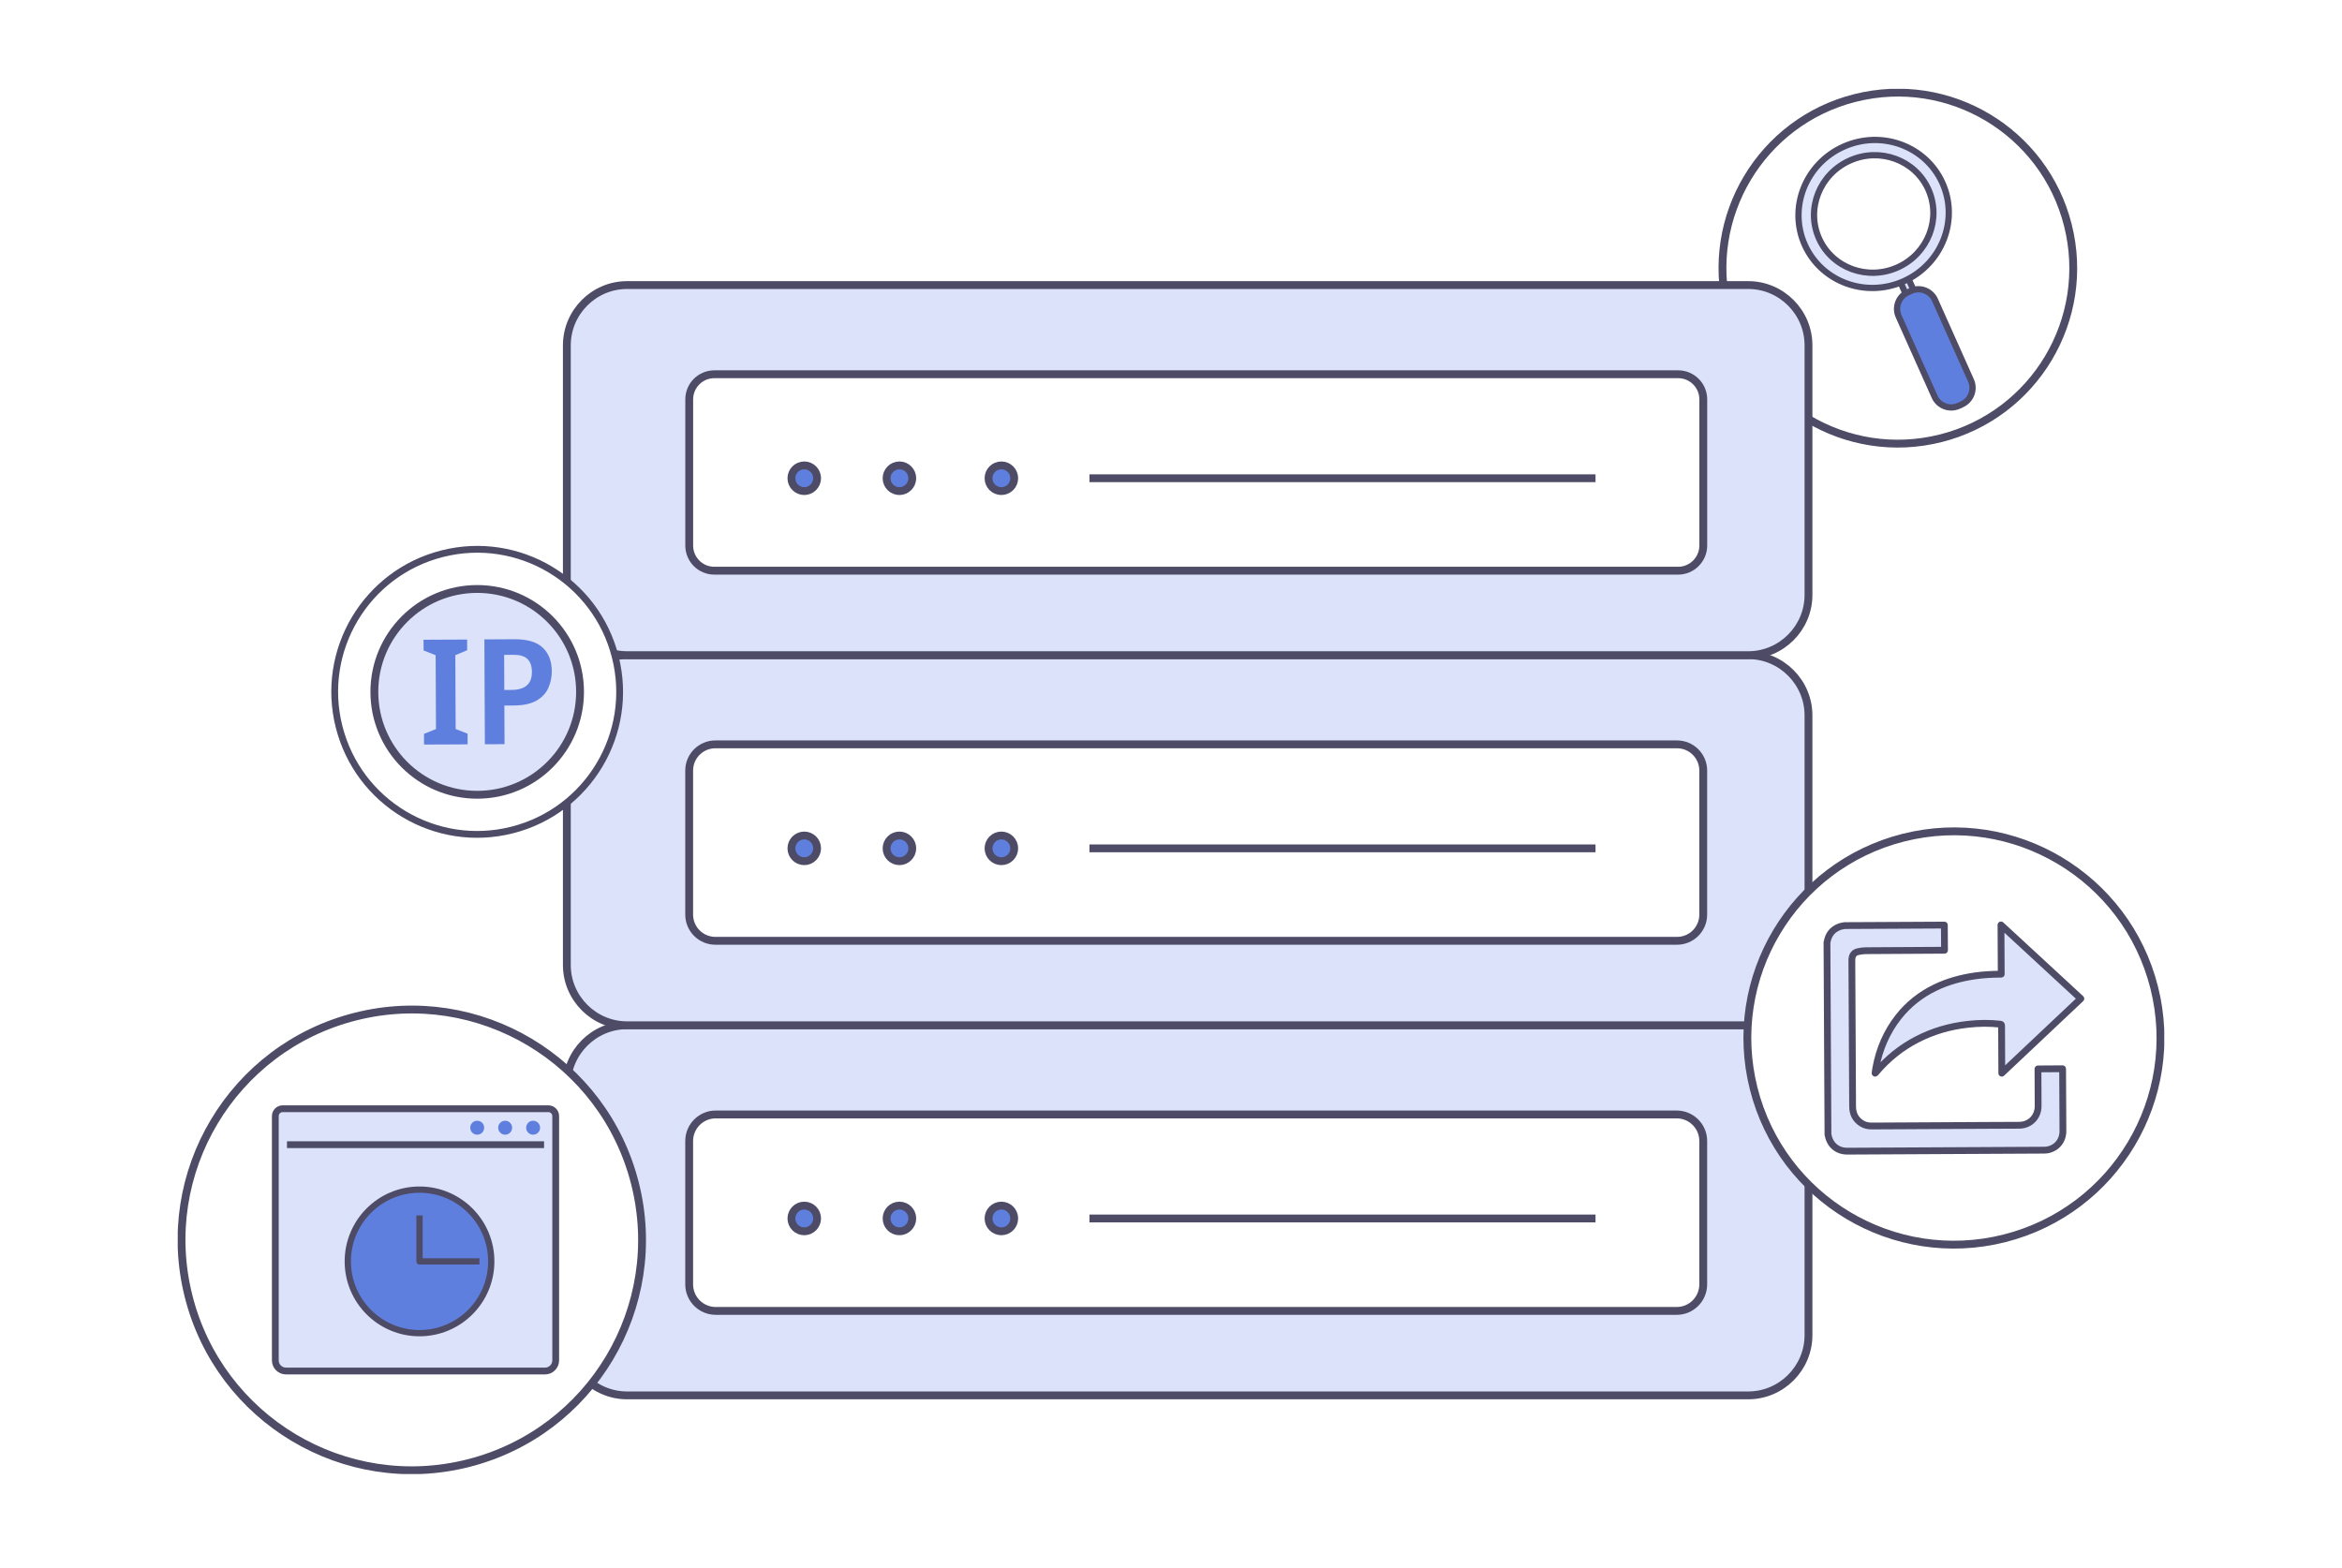 <svg width="448" height="300" viewBox="0 0 448 300" fill="none" xmlns="http://www.w3.org/2000/svg">
<rect width="448" height="300" fill="white"/>
<g clip-path="url(#clip0_2634_25748)">
<path d="M371.245 83.848C389.21 79.313 400.098 61.069 395.566 43.084C391.044 25.108 372.801 14.214 354.836 18.748C336.872 23.283 325.983 41.537 330.515 59.513C335.047 77.488 353.281 88.383 371.245 83.848Z" fill="white" stroke="#4D4B66" stroke-width="1.5" stroke-miterlimit="10"/>
<path opacity="0.63" d="M358.542 52.182C364.752 52.182 369.786 47.145 369.786 40.932C369.786 34.719 364.752 29.682 358.542 29.682C352.333 29.682 347.299 34.719 347.299 40.932C347.299 47.145 352.333 52.182 358.542 52.182Z" fill="white"/>
<path d="M364.976 57.18L366.49 56.497L364.78 52.705L363.266 53.389L364.976 57.18Z" fill="#DBE2F9" stroke="#4D4B66" stroke-width="1.2" stroke-miterlimit="10" stroke-linecap="round" stroke-linejoin="round"/>
<path d="M364.14 53.816C364.159 53.816 364.188 53.796 364.207 53.787L364.264 53.758C371.485 50.462 374.749 42.066 371.562 34.995C368.355 27.895 359.877 24.801 352.608 28.087C345.349 31.363 342.047 39.779 345.253 46.879C348.46 53.95 356.89 57.044 364.14 53.816ZM347.971 45.649C345.436 40.01 348.047 33.333 353.818 30.729C359.589 28.125 366.319 30.585 368.864 36.215C371.408 41.854 368.796 48.541 363.026 51.145C357.255 53.748 350.515 51.289 347.971 45.649Z" fill="#DBE2F9" stroke="#4D4B66" stroke-width="1.2" stroke-miterlimit="10" stroke-linecap="round" stroke-linejoin="round"/>
<path d="M374.673 77.642L375.278 77.363C377.025 76.575 377.813 74.51 377.016 72.761L370.141 57.389C369.354 55.641 367.289 54.853 365.542 55.651L364.937 55.929C363.19 56.717 362.402 58.782 363.199 60.531L370.074 75.903C370.861 77.651 372.925 78.43 374.673 77.642Z" fill="#5F7FDF" stroke="#4D4B66" stroke-width="1.2" stroke-miterlimit="10" stroke-linecap="round" stroke-linejoin="round"/>
<path d="M334.423 266.955H119.953C113.616 266.955 108.432 261.767 108.432 255.426V207.677C108.432 201.336 113.616 196.148 119.953 196.148H334.423C340.76 196.148 345.945 201.336 345.945 207.677V255.426C345.945 261.767 340.76 266.955 334.423 266.955Z" fill="#DBE2F9" stroke="#4D4B66" stroke-width="1.5" stroke-miterlimit="10" stroke-linejoin="round"/>
<path d="M320.732 250.795H136.91C134.107 250.795 131.831 248.518 131.831 245.713V218.293C131.831 215.488 134.107 213.211 136.91 213.211H320.732C323.535 213.211 325.811 215.488 325.811 218.293V245.713C325.811 248.518 323.545 250.795 320.732 250.795Z" fill="white" stroke="#4D4B66" stroke-width="1.5" stroke-miterlimit="10" stroke-linejoin="round"/>
<path d="M153.847 235.567C152.493 235.567 151.389 234.463 151.389 233.108C151.389 231.753 152.493 230.648 153.847 230.648C155.2 230.648 156.305 231.753 156.305 233.108C156.295 234.463 155.191 235.567 153.847 235.567Z" fill="#5F7FDF" stroke="#4D4B66" stroke-width="1.5" stroke-miterlimit="10" stroke-linejoin="round"/>
<path d="M172.052 235.567C170.698 235.567 169.594 234.463 169.594 233.108C169.594 231.753 170.698 230.648 172.052 230.648C173.406 230.648 174.51 231.753 174.51 233.108C174.5 234.463 173.396 235.567 172.052 235.567Z" fill="#5F7FDF" stroke="#4D4B66" stroke-width="1.5" stroke-miterlimit="10" stroke-linejoin="round"/>
<path d="M191.552 235.567C190.198 235.567 189.094 234.463 189.094 233.108C189.094 231.753 190.198 230.648 191.552 230.648C192.906 230.648 194.01 231.753 194.01 233.108C194.01 234.463 192.906 235.567 191.552 235.567Z" fill="#5F7FDF" stroke="#4D4B66" stroke-width="1.5" stroke-miterlimit="10" stroke-linejoin="round"/>
<path d="M208.403 233.108H305.206" stroke="#4D4B66" stroke-width="1.5" stroke-miterlimit="10" stroke-linejoin="round"/>
<path d="M334.423 196.149H119.953C113.616 196.149 108.432 190.961 108.432 184.62V136.871C108.432 130.53 113.616 125.342 119.953 125.342H334.423C340.76 125.342 345.945 130.53 345.945 136.871V184.62C345.945 190.961 340.76 196.149 334.423 196.149Z" fill="#DBE2F9" stroke="#4D4B66" stroke-width="1.5" stroke-miterlimit="10" stroke-linejoin="round"/>
<path d="M320.799 179.989H136.843C134.078 179.989 131.831 177.741 131.831 174.974V147.42C131.831 144.653 134.078 142.405 136.843 142.405H320.799C323.564 142.405 325.811 144.653 325.811 147.42V174.974C325.811 177.741 323.574 179.989 320.799 179.989Z" fill="white" stroke="#4D4B66" stroke-width="1.5" stroke-miterlimit="10" stroke-linejoin="round"/>
<path d="M153.847 164.761C152.493 164.761 151.389 163.656 151.389 162.302C151.389 160.947 152.493 159.842 153.847 159.842C155.2 159.842 156.305 160.947 156.305 162.302C156.295 163.656 155.191 164.761 153.847 164.761Z" fill="#5F7FDF" stroke="#4D4B66" stroke-width="1.5" stroke-miterlimit="10" stroke-linejoin="round"/>
<path d="M172.052 164.761C170.698 164.761 169.594 163.656 169.594 162.302C169.594 160.947 170.698 159.842 172.052 159.842C173.406 159.842 174.51 160.947 174.51 162.302C174.5 163.656 173.396 164.761 172.052 164.761Z" fill="#5F7FDF" stroke="#4D4B66" stroke-width="1.5" stroke-miterlimit="10" stroke-linejoin="round"/>
<path d="M191.552 164.761C190.198 164.761 189.094 163.656 189.094 162.302C189.094 160.947 190.198 159.842 191.552 159.842C192.906 159.842 194.01 160.947 194.01 162.302C194.01 163.656 192.906 164.761 191.552 164.761Z" fill="#5F7FDF" stroke="#4D4B66" stroke-width="1.5" stroke-miterlimit="10" stroke-linejoin="round"/>
<path d="M208.403 162.302H305.206" stroke="#4D4B66" stroke-width="1.5" stroke-miterlimit="10" stroke-linejoin="round"/>
<path d="M334.423 125.342H119.953C113.616 125.342 108.432 120.154 108.432 113.813V66.065C108.432 59.724 113.616 54.536 119.953 54.536H334.423C340.76 54.536 345.945 59.724 345.945 66.065V113.813C345.945 120.154 340.76 125.342 334.423 125.342Z" fill="#DBE2F9" stroke="#4D4B66" stroke-width="1.5" stroke-miterlimit="10" stroke-linejoin="round"/>
<path d="M321 109.183H136.65C133.991 109.183 131.84 107.031 131.84 104.369V76.412C131.84 73.751 133.991 71.599 136.65 71.599H321.009C323.669 71.599 325.82 73.751 325.82 76.412V104.369C325.81 107.021 323.659 109.183 321 109.183Z" fill="white" stroke="#4D4B66" stroke-width="1.5" stroke-miterlimit="10" stroke-linejoin="round"/>
<path d="M153.847 93.955C152.493 93.955 151.389 92.85 151.389 91.495C151.389 90.141 152.493 89.036 153.847 89.036C155.2 89.036 156.305 90.141 156.305 91.495C156.295 92.85 155.191 93.955 153.847 93.955Z" fill="#5F7FDF" stroke="#4D4B66" stroke-width="1.5" stroke-miterlimit="10" stroke-linejoin="round"/>
<path d="M172.052 93.955C170.698 93.955 169.594 92.85 169.594 91.495C169.594 90.141 170.698 89.036 172.052 89.036C173.406 89.036 174.51 90.141 174.51 91.495C174.5 92.85 173.396 93.955 172.052 93.955Z" fill="#5F7FDF" stroke="#4D4B66" stroke-width="1.5" stroke-miterlimit="10" stroke-linejoin="round"/>
<path d="M191.552 93.955C190.198 93.955 189.094 92.85 189.094 91.495C189.094 90.141 190.198 89.036 191.552 89.036C192.906 89.036 194.01 90.141 194.01 91.495C194.01 92.85 192.906 93.955 191.552 93.955Z" fill="#5F7FDF" stroke="#4D4B66" stroke-width="1.5" stroke-miterlimit="10" stroke-linejoin="round"/>
<path d="M208.403 91.495H305.206" stroke="#4D4B66" stroke-width="1.5" stroke-miterlimit="10" stroke-linejoin="round"/>
<path d="M383.429 236.912C404.581 231.571 417.409 210.089 412.071 188.914C406.732 167.749 385.263 154.914 364.101 160.255C342.949 165.597 330.121 187.079 335.46 208.254C340.808 229.428 362.277 242.254 383.429 236.912Z" fill="white" stroke="#4D4B66" stroke-width="1.5" stroke-miterlimit="10"/>
<path d="M371.936 176.982C371.946 178.577 371.956 180.162 371.965 181.795C371.85 181.795 371.744 181.795 371.639 181.795C366.752 181.824 361.855 181.843 356.968 181.881C356.44 181.881 355.892 181.949 355.383 182.074C354.663 182.247 354.298 182.746 354.25 183.486C354.241 183.62 354.241 183.745 354.241 183.88C354.289 193.151 354.337 202.432 354.385 211.703C354.394 213.077 354.932 214.143 356.084 214.892C356.68 215.277 357.352 215.43 358.062 215.421C365.321 215.382 372.58 215.344 379.839 215.305C381.97 215.296 384.111 215.286 386.243 215.277C388.057 215.267 389.488 214.076 389.815 212.298C389.863 212.039 389.872 211.77 389.872 211.511C389.863 209.262 389.853 207.024 389.843 204.776C389.843 204.689 389.843 204.593 389.843 204.497C391.418 204.488 392.973 204.478 394.548 204.468C394.558 204.545 394.558 204.622 394.558 204.699C394.577 208.59 394.606 212.491 394.615 216.381C394.625 218.197 393.454 219.638 391.696 219.984C391.456 220.032 391.207 220.042 390.957 220.042C378.427 220.109 365.897 220.176 353.377 220.234C351.476 220.244 350.064 219.072 349.709 217.189C349.699 217.16 349.68 217.131 349.671 217.102C349.603 204.824 349.546 192.546 349.479 180.267C349.498 180.219 349.517 180.181 349.527 180.133C349.776 178.788 350.515 177.846 351.783 177.337C352.109 177.203 352.474 177.164 352.829 177.078C359.205 177.049 365.571 177.02 371.936 176.982Z" fill="#DBE2F9" stroke="#4D4B66" stroke-width="1.3" stroke-miterlimit="10" stroke-linejoin="round"/>
<path d="M382.815 186.368C382.796 183.226 382.786 180.123 382.767 176.953C387.885 181.68 392.954 186.358 398.043 191.056C393.002 195.803 387.99 200.539 382.921 205.314C382.921 205.16 382.921 205.064 382.921 204.978C382.902 202.067 382.892 199.156 382.882 196.244C382.882 196.033 382.825 195.966 382.614 195.937C380.559 195.706 378.504 195.735 376.44 195.966C373.012 196.341 369.757 197.282 366.694 198.867C363.679 200.424 361.097 202.518 358.898 205.102C358.859 205.15 358.811 205.208 358.773 205.256C358.763 205.266 358.744 205.275 358.687 205.314C358.735 204.939 358.773 204.593 358.84 204.257C359.503 200.673 360.904 197.426 363.151 194.554C365.052 192.142 367.405 190.288 370.16 188.952C372.618 187.761 375.23 187.06 377.928 186.685C379.445 186.474 380.962 186.387 382.489 186.378C382.585 186.368 382.681 186.368 382.815 186.368Z" fill="#DBE2F9" stroke="#4D4B66" stroke-width="1.3" stroke-miterlimit="10" stroke-linejoin="round"/>
<path d="M89.545 279.934C113.127 273.978 127.423 250.027 121.47 226.431C115.517 202.835 91.581 188.53 67.999 194.486C44.418 200.443 30.121 224.394 36.074 247.99C42.018 271.586 65.964 285.891 89.545 279.934Z" fill="white" stroke="#4D4B66" stroke-width="1.5" stroke-miterlimit="10"/>
<path d="M104.898 212.116H54.068C53.29 212.116 52.666 212.75 52.666 213.519V260.258C52.666 261.383 53.578 262.295 54.702 262.295H104.265C105.388 262.295 106.3 261.383 106.3 260.258V213.519C106.31 212.75 105.676 212.116 104.898 212.116Z" fill="#DBE2F9" stroke="#4D4B66" stroke-width="1.3" stroke-miterlimit="10"/>
<path d="M54.894 218.995H104.073" stroke="#4D4B66" stroke-width="1.3" stroke-miterlimit="10"/>
<path d="M101.98 217.083C102.717 217.083 103.315 216.485 103.315 215.748C103.315 215.01 102.717 214.412 101.98 214.412C101.243 214.412 100.646 215.01 100.646 215.748C100.646 216.485 101.243 217.083 101.98 217.083Z" fill="#5F7FDF"/>
<path d="M96.632 217.083C97.369 217.083 97.966 216.485 97.966 215.748C97.966 215.01 97.369 214.412 96.632 214.412C95.894 214.412 95.297 215.01 95.297 215.748C95.297 216.485 95.894 217.083 96.632 217.083Z" fill="#5F7FDF"/>
<path d="M91.284 217.083C92.021 217.083 92.618 216.485 92.618 215.748C92.618 215.01 92.021 214.412 91.284 214.412C90.547 214.412 89.949 215.01 89.949 215.748C89.949 216.485 90.547 217.083 91.284 217.083Z" fill="#5F7FDF"/>
<path d="M80.251 255.051C87.829 255.051 93.972 248.905 93.972 241.322C93.972 233.74 87.829 227.594 80.251 227.594C72.673 227.594 66.53 233.74 66.53 241.322C66.53 248.905 72.673 255.051 80.251 255.051Z" fill="#5F7FDF" stroke="#4D4B66" stroke-width="1.2" stroke-miterlimit="10" stroke-linejoin="round"/>
<path d="M80.251 232.532V241.322H91.715" fill="#5F7FDF"/>
<path d="M80.251 232.532V241.322H91.715" stroke="#4D4B66" stroke-width="1.2" stroke-miterlimit="10" stroke-linejoin="round"/>
<path d="M97.947 158.795C112.541 155.116 121.384 140.291 117.697 125.688C114.02 111.085 99.205 102.237 84.611 105.926C70.016 109.605 61.173 124.43 64.86 139.033C68.547 153.636 83.362 162.484 97.947 158.795Z" fill="white" stroke="#4D4B66" stroke-width="1.3" stroke-miterlimit="10"/>
<path d="M91.284 152.051C102.149 152.051 110.957 143.237 110.957 132.365C110.957 121.493 102.149 112.68 91.284 112.68C80.418 112.68 71.61 121.493 71.61 132.365C71.61 143.237 80.418 152.051 91.284 152.051Z" fill="#DBE2F9" stroke="#4D4B66" stroke-width="1.5" stroke-miterlimit="10" stroke-linejoin="round"/>
<path d="M89.45 142.405L81.115 142.444L81.106 140.397L83.401 139.485L83.334 125.352L81.029 124.44L81.019 122.393L89.354 122.355L89.363 124.401L87.097 125.343L87.165 139.475L89.44 140.359L89.45 142.405Z" fill="#5F7FDF"/>
<path d="M98.446 122.297C100.875 122.287 102.671 122.816 103.813 123.901C104.956 124.977 105.542 126.476 105.551 128.388C105.561 129.531 105.34 130.607 104.889 131.606C104.447 132.615 103.688 133.422 102.623 134.037C101.557 134.652 100.107 134.959 98.273 134.969L96.478 134.978L96.516 142.367L92.752 142.386L92.656 122.326L98.446 122.297ZM98.321 125.275L96.439 125.285L96.468 132L97.87 131.991C98.696 131.991 99.397 131.866 99.973 131.626C100.549 131.385 100.99 131.02 101.298 130.511C101.605 130.002 101.759 129.349 101.749 128.542C101.739 127.437 101.461 126.61 100.894 126.072C100.337 125.534 99.473 125.275 98.321 125.275Z" fill="#5F7FDF"/>
</g>
<defs>
<clipPath id="clip0_2634_25748">
<rect width="380" height="265" fill="white" transform="translate(34 17)"/>
</clipPath>
</defs>
</svg>
